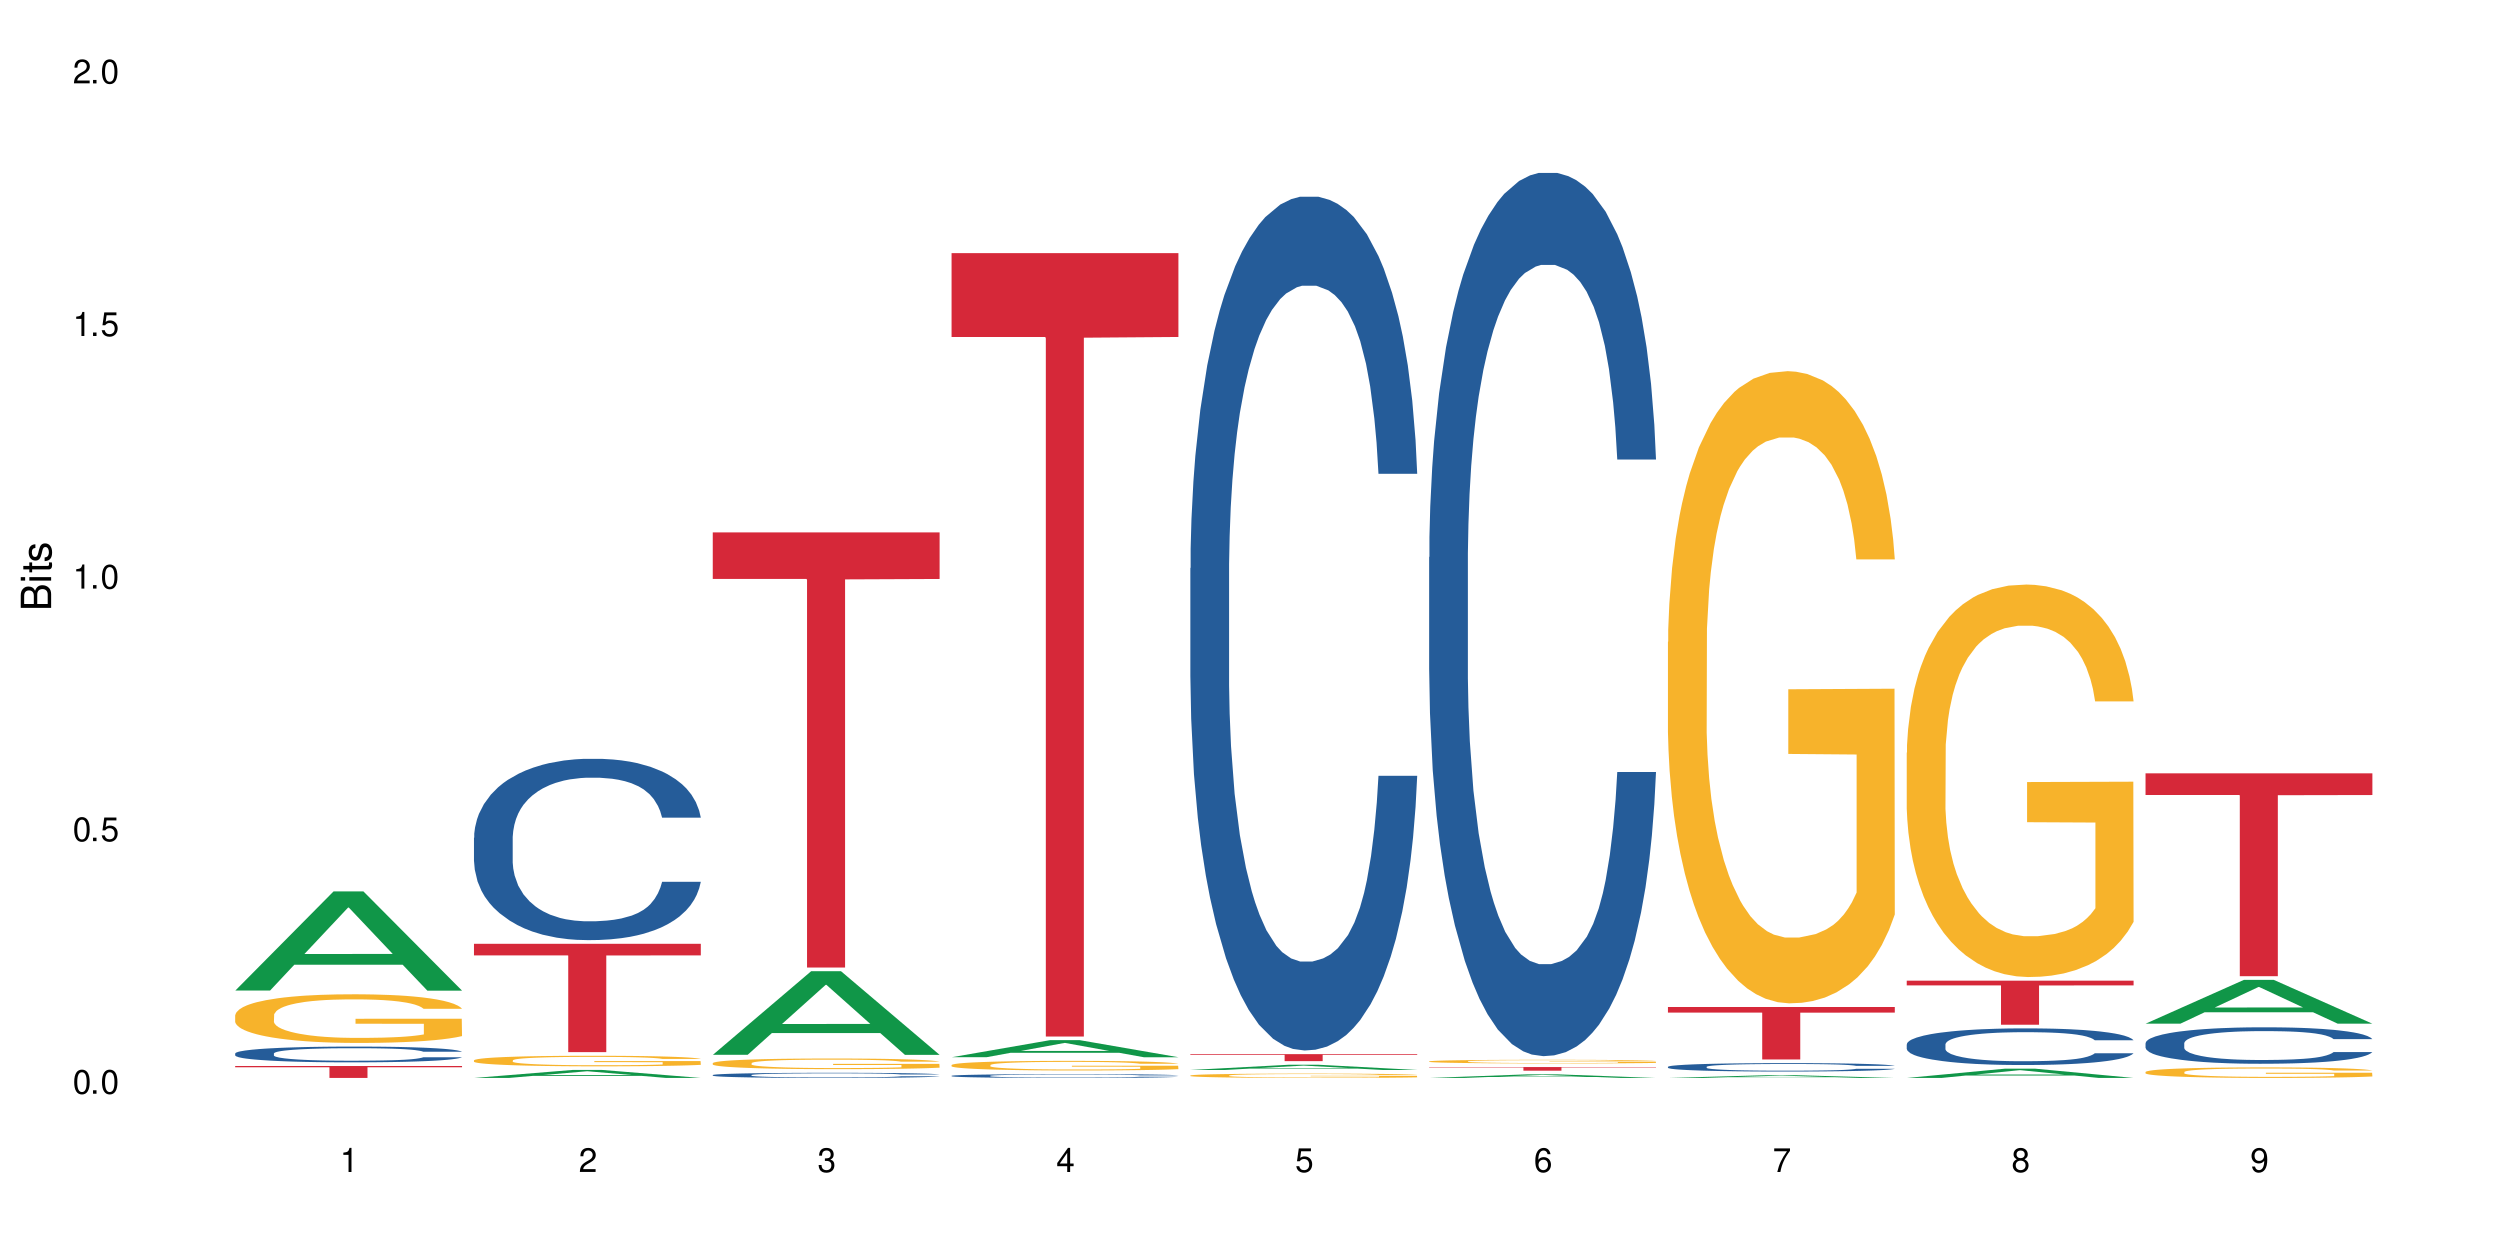 <?xml version="1.0" encoding="UTF-8"?>
<svg xmlns="http://www.w3.org/2000/svg" xmlns:xlink="http://www.w3.org/1999/xlink" width="720" height="360" viewBox="0 0 720 360">
<defs>
<g>
<g id="glyph-0-0">
</g>
<g id="glyph-0-1">
<path d="M 2.641 -6.938 C 2 -6.938 1.422 -6.656 1.078 -6.172 C 0.641 -5.562 0.406 -4.641 0.406 -3.359 C 0.406 -1.016 1.188 0.219 2.641 0.219 C 4.078 0.219 4.859 -1.016 4.859 -3.297 C 4.859 -4.641 4.656 -5.547 4.203 -6.172 C 3.844 -6.656 3.281 -6.938 2.641 -6.938 Z M 2.641 -6.188 C 3.547 -6.188 4 -5.25 4 -3.375 C 4 -1.406 3.562 -0.484 2.625 -0.484 C 1.734 -0.484 1.281 -1.438 1.281 -3.344 C 1.281 -5.25 1.734 -6.188 2.641 -6.188 Z M 2.641 -6.188 "/>
</g>
<g id="glyph-0-2">
<path d="M 1.828 -1 L 0.828 -1 L 0.828 0 L 1.828 0 Z M 1.828 -1 "/>
</g>
<g id="glyph-0-3">
<path d="M 4.562 -6.797 L 1.062 -6.797 L 0.547 -3.094 L 1.328 -3.094 C 1.719 -3.562 2.047 -3.734 2.578 -3.734 C 3.484 -3.734 4.062 -3.109 4.062 -2.094 C 4.062 -1.125 3.484 -0.531 2.578 -0.531 C 1.828 -0.531 1.375 -0.906 1.188 -1.672 L 0.328 -1.672 C 0.453 -1.109 0.547 -0.844 0.75 -0.594 C 1.125 -0.078 1.828 0.219 2.594 0.219 C 3.969 0.219 4.922 -0.781 4.922 -2.219 C 4.922 -3.562 4.031 -4.484 2.719 -4.484 C 2.25 -4.484 1.859 -4.359 1.469 -4.062 L 1.734 -5.969 L 4.562 -5.969 Z M 4.562 -6.797 "/>
</g>
<g id="glyph-0-4">
<path d="M 2.484 -4.938 L 2.484 0 L 3.328 0 L 3.328 -6.938 L 2.766 -6.938 C 2.469 -5.875 2.281 -5.734 0.984 -5.562 L 0.984 -4.938 Z M 2.484 -4.938 "/>
</g>
<g id="glyph-0-5">
<path d="M 4.859 -0.828 L 1.281 -0.828 C 1.359 -1.406 1.672 -1.781 2.5 -2.281 L 3.469 -2.828 C 4.406 -3.344 4.906 -4.062 4.906 -4.906 C 4.906 -5.484 4.672 -6.031 4.266 -6.406 C 3.859 -6.766 3.375 -6.938 2.719 -6.938 C 1.859 -6.938 1.219 -6.625 0.844 -6.031 C 0.609 -5.672 0.5 -5.234 0.484 -4.531 L 1.328 -4.531 C 1.359 -5.016 1.406 -5.281 1.531 -5.516 C 1.75 -5.938 2.188 -6.203 2.703 -6.203 C 3.469 -6.203 4.031 -5.641 4.031 -4.891 C 4.031 -4.344 3.719 -3.859 3.125 -3.516 L 2.234 -3 C 0.812 -2.172 0.406 -1.531 0.328 -0.016 L 4.859 -0.016 Z M 4.859 -0.828 "/>
</g>
<g id="glyph-0-6">
<path d="M 2.125 -3.188 L 2.578 -3.188 C 3.5 -3.188 3.984 -2.766 3.984 -1.922 C 3.984 -1.062 3.469 -0.531 2.594 -0.531 C 1.656 -0.531 1.203 -1 1.156 -2.016 L 0.312 -2.016 C 0.344 -1.453 0.438 -1.094 0.609 -0.781 C 0.953 -0.109 1.625 0.219 2.547 0.219 C 3.953 0.219 4.859 -0.625 4.859 -1.938 C 4.859 -2.828 4.516 -3.297 3.703 -3.594 C 4.344 -3.844 4.656 -4.328 4.656 -5.031 C 4.656 -6.219 3.875 -6.938 2.578 -6.938 C 1.203 -6.938 0.484 -6.172 0.453 -4.703 L 1.297 -4.703 C 1.312 -5.125 1.344 -5.359 1.453 -5.578 C 1.641 -5.969 2.062 -6.203 2.594 -6.203 C 3.344 -6.203 3.797 -5.75 3.797 -5 C 3.797 -4.516 3.609 -4.219 3.25 -4.047 C 3.016 -3.953 2.703 -3.922 2.125 -3.906 Z M 2.125 -3.188 "/>
</g>
<g id="glyph-0-7">
<path d="M 3.141 -1.672 L 3.141 0 L 3.984 0 L 3.984 -1.672 L 4.984 -1.672 L 4.984 -2.438 L 3.984 -2.438 L 3.984 -6.938 L 3.359 -6.938 L 0.266 -2.578 L 0.266 -1.672 Z M 3.141 -2.438 L 1 -2.438 L 3.141 -5.5 Z M 3.141 -2.438 "/>
</g>
<g id="glyph-0-8">
<path d="M 4.781 -5.125 C 4.609 -6.266 3.891 -6.938 2.844 -6.938 C 2.094 -6.938 1.422 -6.578 1.031 -5.953 C 0.594 -5.266 0.406 -4.422 0.406 -3.172 C 0.406 -2 0.578 -1.25 0.984 -0.641 C 1.359 -0.078 1.953 0.219 2.703 0.219 C 3.984 0.219 4.922 -0.75 4.922 -2.094 C 4.922 -3.375 4.062 -4.281 2.844 -4.281 C 2.172 -4.281 1.641 -4.031 1.281 -3.516 C 1.281 -5.234 1.828 -6.188 2.797 -6.188 C 3.391 -6.188 3.797 -5.797 3.938 -5.125 Z M 2.734 -3.531 C 3.547 -3.531 4.062 -2.953 4.062 -2.031 C 4.062 -1.156 3.484 -0.531 2.703 -0.531 C 1.922 -0.531 1.328 -1.188 1.328 -2.078 C 1.328 -2.938 1.906 -3.531 2.734 -3.531 Z M 2.734 -3.531 "/>
</g>
<g id="glyph-0-9">
<path d="M 4.984 -6.797 L 0.438 -6.797 L 0.438 -5.969 L 4.109 -5.969 C 2.5 -3.656 1.828 -2.234 1.328 0 L 2.219 0 C 2.594 -2.172 3.453 -4.047 4.984 -6.094 Z M 4.984 -6.797 "/>
</g>
<g id="glyph-0-10">
<path d="M 3.75 -3.656 C 4.469 -4.094 4.688 -4.438 4.688 -5.078 C 4.688 -6.172 3.844 -6.938 2.641 -6.938 C 1.438 -6.938 0.594 -6.172 0.594 -5.094 C 0.594 -4.438 0.812 -4.094 1.516 -3.656 C 0.734 -3.266 0.359 -2.703 0.359 -1.922 C 0.359 -0.656 1.281 0.219 2.641 0.219 C 3.984 0.219 4.922 -0.656 4.922 -1.922 C 4.922 -2.703 4.531 -3.266 3.75 -3.656 Z M 2.641 -6.188 C 3.359 -6.188 3.812 -5.75 3.812 -5.062 C 3.812 -4.406 3.344 -3.984 2.641 -3.984 C 1.922 -3.984 1.453 -4.406 1.453 -5.078 C 1.453 -5.75 1.922 -6.188 2.641 -6.188 Z M 2.641 -3.266 C 3.484 -3.266 4.062 -2.719 4.062 -1.906 C 4.062 -1.078 3.484 -0.531 2.625 -0.531 C 1.797 -0.531 1.219 -1.094 1.219 -1.906 C 1.219 -2.719 1.781 -3.266 2.641 -3.266 Z M 2.641 -3.266 "/>
</g>
<g id="glyph-0-11">
<path d="M 0.516 -1.578 C 0.672 -0.453 1.406 0.219 2.438 0.219 C 3.188 0.219 3.859 -0.141 4.266 -0.766 C 4.688 -1.453 4.891 -2.297 4.891 -3.547 C 4.891 -4.719 4.703 -5.453 4.312 -6.078 C 3.938 -6.641 3.344 -6.938 2.594 -6.938 C 1.297 -6.938 0.359 -5.969 0.359 -4.625 C 0.359 -3.344 1.234 -2.453 2.453 -2.453 C 3.094 -2.453 3.578 -2.672 4.016 -3.203 C 4 -1.484 3.469 -0.531 2.5 -0.531 C 1.906 -0.531 1.484 -0.906 1.359 -1.578 Z M 2.578 -6.203 C 3.375 -6.203 3.969 -5.531 3.969 -4.641 C 3.969 -3.797 3.391 -3.188 2.547 -3.188 C 1.734 -3.188 1.234 -3.766 1.234 -4.688 C 1.234 -5.562 1.797 -6.203 2.578 -6.203 Z M 2.578 -6.203 "/>
</g>
<g id="glyph-1-0">
</g>
<g id="glyph-1-1">
<path d="M 0 -0.953 L 0 -4.891 C 0 -5.719 -0.234 -6.344 -0.734 -6.797 C -1.188 -7.234 -1.812 -7.469 -2.5 -7.469 C -3.547 -7.469 -4.188 -7 -4.625 -5.875 C -4.984 -6.688 -5.625 -7.094 -6.531 -7.094 C -7.172 -7.094 -7.734 -6.859 -8.141 -6.391 C -8.562 -5.922 -8.75 -5.344 -8.75 -4.5 L -8.75 -0.953 Z M -4.984 -2.062 L -7.766 -2.062 L -7.766 -4.219 C -7.766 -4.844 -7.688 -5.203 -7.453 -5.5 C -7.219 -5.812 -6.859 -5.969 -6.375 -5.969 C -5.891 -5.969 -5.531 -5.812 -5.297 -5.5 C -5.062 -5.203 -4.984 -4.844 -4.984 -4.219 Z M -0.984 -2.062 L -4 -2.062 L -4 -4.781 C -4 -5.766 -3.438 -6.359 -2.484 -6.359 C -1.547 -6.359 -0.984 -5.766 -0.984 -4.781 Z M -0.984 -2.062 "/>
</g>
<g id="glyph-1-2">
<path d="M -6.281 -1.797 L -6.281 -0.797 L 0 -0.797 L 0 -1.797 Z M -8.75 -1.797 L -8.75 -0.797 L -7.484 -0.797 L -7.484 -1.797 Z M -8.75 -1.797 "/>
</g>
<g id="glyph-1-3">
<path d="M -6.281 -3.047 L -6.281 -2.016 L -8.016 -2.016 L -8.016 -1.016 L -6.281 -1.016 L -6.281 -0.172 L -5.469 -0.172 L -5.469 -1.016 L -0.719 -1.016 C -0.078 -1.016 0.281 -1.453 0.281 -2.234 C 0.281 -2.5 0.25 -2.719 0.188 -3.047 L -0.641 -3.047 C -0.609 -2.906 -0.594 -2.766 -0.594 -2.562 C -0.594 -2.141 -0.719 -2.016 -1.156 -2.016 L -5.469 -2.016 L -5.469 -3.047 Z M -6.281 -3.047 "/>
</g>
<g id="glyph-1-4">
<path d="M -4.531 -5.25 C -5.766 -5.25 -6.469 -4.422 -6.469 -2.969 C -6.469 -1.516 -5.719 -0.562 -4.547 -0.562 C -3.562 -0.562 -3.094 -1.062 -2.734 -2.562 L -2.516 -3.484 C -2.344 -4.188 -2.094 -4.469 -1.641 -4.469 C -1.047 -4.469 -0.641 -3.875 -0.641 -3 C -0.641 -2.453 -0.797 -2 -1.062 -1.75 C -1.25 -1.594 -1.422 -1.531 -1.875 -1.469 L -1.875 -0.406 C -0.422 -0.453 0.281 -1.266 0.281 -2.922 C 0.281 -4.5 -0.5 -5.516 -1.719 -5.516 C -2.656 -5.516 -3.172 -4.984 -3.469 -3.734 L -3.703 -2.766 C -3.891 -1.953 -4.156 -1.609 -4.594 -1.609 C -5.188 -1.609 -5.547 -2.125 -5.547 -2.938 C -5.547 -3.75 -5.203 -4.172 -4.531 -4.203 Z M -4.531 -5.25 "/>
</g>
</g>
</defs>
<rect x="-72" y="-36" width="864" height="432" fill="rgb(100%, 100%, 100%)" fill-opacity="1"/>
<path fill-rule="nonzero" fill="rgb(6.275%, 58.824%, 28.235%)" fill-opacity="1" d="M 67.73 285.277 L 67.801 285.254 L 96.07 256.719 L 104.656 256.719 L 133.066 285.305 L 123.082 285.305 L 115.965 277.844 L 84.762 277.844 L 77.781 285.277 L 67.73 285.277 L 87.766 274.758 L 113.102 274.73 L 100.469 261.387 L 100.328 261.359 L 100.188 261.441 L 87.695 274.73 L 87.766 274.758 Z M 67.73 285.277 "/>
<path fill-rule="nonzero" fill="rgb(14.51%, 36.078%, 60%)" fill-opacity="1" d="M 67.73 303.395 L 67.812 303.387 L 67.812 303.289 L 68.051 303.133 L 68.605 302.934 L 69.164 302.797 L 70.598 302.551 L 72.59 302.312 L 74.664 302.129 L 76.176 302.023 L 77.531 301.941 L 80.637 301.785 L 82.629 301.707 L 84.781 301.637 L 87.41 301.566 L 89.324 301.523 L 93.625 301.457 L 96.812 301.43 L 99.281 301.418 L 104.621 301.418 L 107.809 301.434 L 110.117 301.453 L 112.668 301.488 L 114.82 301.523 L 118.562 301.617 L 121.91 301.73 L 123.426 301.797 L 125.816 301.926 L 127.648 302.051 L 128.922 302.16 L 130.355 302.312 L 131.629 302.5 L 132.586 302.711 L 133.066 302.891 L 121.91 302.891 L 121.352 302.723 L 120.715 302.598 L 119.52 302.426 L 118.324 302.305 L 116.652 302.184 L 115.137 302.105 L 113.066 302.027 L 111.234 301.977 L 109.32 301.941 L 107.488 301.914 L 103.984 301.891 L 99.922 301.891 L 98.406 301.898 L 95.297 301.93 L 93.625 301.961 L 91.234 302.02 L 89.562 302.074 L 87.57 302.156 L 86.215 302.227 L 84.543 302.336 L 83.348 302.43 L 81.992 302.566 L 81.195 302.672 L 80.48 302.785 L 79.84 302.922 L 79.363 303.07 L 79.043 303.223 L 78.887 303.371 L 78.887 304.016 L 79.043 304.164 L 79.441 304.34 L 80.48 304.594 L 81.992 304.812 L 83.746 304.988 L 85.418 305.109 L 86.375 305.168 L 87.648 305.234 L 89.641 305.32 L 92.512 305.402 L 94.184 305.434 L 96.734 305.469 L 99.363 305.484 L 102.867 305.484 L 105.977 305.469 L 108.047 305.445 L 110.199 305.414 L 113.145 305.344 L 114.98 305.277 L 116.57 305.199 L 117.766 305.121 L 118.562 305.055 L 119.758 304.926 L 120.715 304.781 L 121.434 304.637 L 121.91 304.496 L 133.066 304.496 L 132.586 304.664 L 131.871 304.824 L 131.152 304.945 L 130.039 305.09 L 128.762 305.219 L 126.93 305.363 L 125.418 305.461 L 123.426 305.562 L 121.59 305.641 L 119.602 305.711 L 116.652 305.797 L 114.738 305.836 L 112.668 305.875 L 110.199 305.906 L 107.09 305.938 L 103.746 305.953 L 100.637 305.957 L 97.289 305.949 L 94.82 305.934 L 91.555 305.895 L 87.492 305.82 L 84.543 305.742 L 82.23 305.664 L 80.238 305.578 L 78.008 305.469 L 75.141 305.285 L 73.387 305.145 L 72.191 305.027 L 70.84 304.867 L 69.883 304.723 L 68.766 304.488 L 67.969 304.195 L 67.73 303.965 Z M 67.73 303.395 "/>
<path fill-rule="nonzero" fill="rgb(96.863%, 70.196%, 16.863%)" fill-opacity="1" d="M 67.73 292.355 L 67.812 292.344 L 67.812 292.086 L 68.129 291.512 L 68.926 290.719 L 69.961 290.066 L 71.078 289.555 L 71.793 289.285 L 72.988 288.898 L 74.023 288.617 L 76.656 288.043 L 80 287.504 L 81.832 287.273 L 83.906 287.059 L 86.852 286.812 L 88.207 286.723 L 92.352 286.52 L 97.051 286.391 L 102.23 286.352 L 104.621 286.367 L 107.887 286.418 L 112.348 286.559 L 114.898 286.684 L 116.891 286.812 L 118.961 286.98 L 121.512 287.234 L 123.902 287.543 L 125.816 287.852 L 127.727 288.234 L 129.32 288.645 L 130.676 289.094 L 131.871 289.629 L 132.586 290.078 L 133.066 290.527 L 121.988 290.527 L 121.352 290.078 L 120.637 289.73 L 119.441 289.309 L 118.246 289.004 L 117.051 288.758 L 114.82 288.426 L 112.906 288.223 L 110.516 288.043 L 108.207 287.926 L 105.578 287.852 L 103.984 287.824 L 99.762 287.824 L 95.938 287.914 L 93.707 288.016 L 92.113 288.121 L 89.879 288.312 L 88.527 288.465 L 87.73 288.566 L 85.34 288.965 L 83.746 289.324 L 82.871 289.566 L 81.754 289.949 L 80.957 290.297 L 80.082 290.809 L 79.602 291.191 L 78.965 292.062 L 78.887 294.367 L 79.125 294.852 L 79.602 295.379 L 80.238 295.84 L 81.195 296.324 L 82.152 296.695 L 83.824 297.195 L 85.258 297.527 L 86.375 297.746 L 88.527 298.09 L 89.402 298.207 L 91.473 298.438 L 93.625 298.617 L 96.254 298.77 L 98.246 298.848 L 101.434 298.91 L 105.496 298.91 L 110.277 298.836 L 113.305 298.73 L 115.379 298.629 L 116.73 298.539 L 118.406 298.398 L 119.602 298.27 L 120.715 298.129 L 122.07 297.914 L 122.07 294.852 L 102.391 294.84 L 102.391 293.406 L 132.984 293.395 L 133.066 298.398 L 131.391 298.746 L 129.32 299.078 L 127.328 299.332 L 125.258 299.551 L 122.309 299.793 L 119.918 299.949 L 116.254 300.125 L 112.906 300.242 L 109.402 300.32 L 106.293 300.355 L 102.629 300.371 L 99.363 300.344 L 95.855 300.27 L 93.066 300.164 L 90.52 300.039 L 87.969 299.871 L 84.781 299.602 L 82.711 299.383 L 80.559 299.117 L 78.406 298.797 L 76.496 298.449 L 75.219 298.18 L 73.945 297.875 L 72.59 297.488 L 71.316 297.055 L 70.359 296.656 L 69.484 296.211 L 68.848 295.789 L 68.211 295.211 L 67.891 294.75 L 67.73 294.355 Z M 67.73 292.355 "/>
<path fill-rule="nonzero" fill="rgb(83.922%, 15.686%, 22.353%)" fill-opacity="1" d="M 67.73 307.004 L 133.066 307.004 L 133.066 307.375 L 105.836 307.375 L 105.836 310.449 L 94.879 310.449 L 94.879 307.379 L 94.723 307.375 L 67.73 307.375 Z M 67.73 307.004 "/>
<path fill-rule="nonzero" fill="rgb(6.275%, 58.824%, 28.235%)" fill-opacity="1" d="M 136.504 310.449 L 136.574 310.445 L 164.844 308.148 L 173.43 308.148 L 201.836 310.449 L 191.855 310.449 L 184.738 309.848 L 153.535 309.848 L 146.555 310.449 L 136.504 310.449 L 156.535 309.602 L 181.875 309.598 L 169.242 308.527 L 169.102 308.523 L 168.961 308.531 L 156.469 309.598 L 156.535 309.602 Z M 136.504 310.449 "/>
<path fill-rule="nonzero" fill="rgb(14.51%, 36.078%, 60%)" fill-opacity="1" d="M 136.504 241.27 L 136.582 241.223 L 136.582 240.074 L 136.824 238.262 L 137.379 235.973 L 137.938 234.395 L 139.371 231.582 L 141.363 228.859 L 143.434 226.762 L 144.949 225.52 L 146.305 224.566 L 149.41 222.801 L 151.402 221.891 L 153.555 221.082 L 156.184 220.27 L 158.098 219.793 L 162.398 219.027 L 165.586 218.695 L 168.055 218.551 L 173.395 218.551 L 176.582 218.742 L 178.891 218.98 L 181.441 219.363 L 183.594 219.793 L 187.336 220.844 L 190.684 222.18 L 192.195 222.941 L 194.586 224.422 L 196.418 225.855 L 197.695 227.094 L 199.129 228.859 L 200.402 231.008 L 201.359 233.441 L 201.836 235.492 L 190.684 235.492 L 190.125 233.586 L 189.488 232.105 L 188.293 230.148 L 187.098 228.766 L 185.426 227.379 L 183.91 226.473 L 181.84 225.566 L 180.008 224.996 L 178.094 224.566 L 176.262 224.277 L 172.758 223.992 L 168.691 223.992 L 167.18 224.086 L 164.07 224.469 L 162.398 224.805 L 160.008 225.473 L 158.336 226.094 L 156.344 227.047 L 154.988 227.859 L 153.316 229.098 L 152.121 230.195 L 150.766 231.77 L 149.969 232.965 L 149.25 234.301 L 148.613 235.875 L 148.137 237.547 L 147.816 239.312 L 147.66 241.031 L 147.66 248.426 L 147.816 250.145 L 148.215 252.148 L 149.25 255.062 L 150.766 257.59 L 152.52 259.594 L 154.191 261.027 L 155.148 261.695 L 156.422 262.457 L 158.414 263.414 L 161.281 264.367 L 162.957 264.75 L 165.504 265.129 L 168.137 265.32 L 171.641 265.32 L 174.746 265.129 L 176.82 264.891 L 178.973 264.512 L 181.918 263.699 L 183.75 262.934 L 185.344 262.027 L 186.539 261.121 L 187.336 260.359 L 188.531 258.879 L 189.488 257.258 L 190.203 255.586 L 190.684 253.965 L 201.836 253.965 L 201.359 255.871 L 200.645 257.734 L 199.926 259.117 L 198.809 260.789 L 197.535 262.266 L 195.703 263.938 L 194.188 265.035 L 192.195 266.227 L 190.363 267.137 L 188.371 267.945 L 185.426 268.902 L 183.512 269.379 L 181.441 269.809 L 178.973 270.191 L 175.863 270.523 L 172.516 270.715 L 169.41 270.762 L 166.062 270.668 L 163.594 270.477 L 160.328 270.047 L 156.262 269.188 L 153.316 268.281 L 151.004 267.375 L 149.012 266.418 L 146.781 265.129 L 143.914 263.031 L 142.16 261.41 L 140.965 260.07 L 139.609 258.211 L 138.656 256.539 L 137.539 253.867 L 136.742 250.48 L 136.504 247.855 Z M 136.504 241.27 "/>
<path fill-rule="nonzero" fill="rgb(96.863%, 70.196%, 16.863%)" fill-opacity="1" d="M 136.504 305.363 L 136.582 305.359 L 136.582 305.305 L 136.902 305.18 L 137.699 305.008 L 138.734 304.867 L 139.852 304.754 L 140.566 304.695 L 141.762 304.613 L 142.797 304.551 L 145.426 304.426 L 148.773 304.312 L 150.605 304.262 L 152.68 304.215 L 155.625 304.16 L 156.98 304.141 L 161.125 304.098 L 165.824 304.07 L 171.004 304.062 L 173.395 304.062 L 176.66 304.074 L 181.121 304.105 L 183.672 304.133 L 185.664 304.16 L 187.734 304.195 L 190.285 304.254 L 192.676 304.32 L 194.586 304.387 L 196.5 304.469 L 198.094 304.559 L 199.449 304.656 L 200.645 304.773 L 201.359 304.871 L 201.836 304.965 L 190.762 304.965 L 190.125 304.871 L 189.41 304.793 L 188.215 304.703 L 187.02 304.637 L 185.824 304.582 L 183.594 304.512 L 181.68 304.465 L 179.289 304.426 L 176.98 304.402 L 174.348 304.387 L 172.758 304.379 L 168.535 304.379 L 164.707 304.398 L 162.477 304.422 L 160.883 304.445 L 158.652 304.484 L 157.301 304.52 L 156.504 304.543 L 154.113 304.629 L 152.52 304.707 L 151.641 304.758 L 150.527 304.84 L 149.73 304.918 L 148.852 305.027 L 148.375 305.109 L 147.738 305.301 L 147.66 305.801 L 147.898 305.906 L 148.375 306.02 L 149.012 306.121 L 149.969 306.227 L 150.926 306.305 L 152.598 306.414 L 154.031 306.488 L 155.148 306.535 L 157.301 306.609 L 158.176 306.633 L 160.246 306.684 L 162.398 306.723 L 165.027 306.758 L 167.02 306.773 L 170.207 306.785 L 174.27 306.785 L 179.051 306.77 L 182.078 306.746 L 184.148 306.727 L 185.504 306.707 L 187.176 306.676 L 188.371 306.648 L 189.488 306.617 L 190.844 306.57 L 190.844 305.906 L 171.164 305.902 L 171.164 305.594 L 201.758 305.59 L 201.836 306.676 L 200.164 306.75 L 198.094 306.824 L 196.102 306.879 L 194.031 306.926 L 191.082 306.977 L 188.691 307.012 L 185.027 307.051 L 181.68 307.074 L 178.176 307.094 L 175.066 307.102 L 171.402 307.105 L 168.137 307.098 L 164.629 307.082 L 161.84 307.059 L 159.289 307.031 L 156.742 306.996 L 153.555 306.938 L 151.484 306.891 L 149.332 306.832 L 147.18 306.762 L 145.27 306.688 L 143.992 306.629 L 142.719 306.562 L 141.363 306.477 L 140.09 306.383 L 139.133 306.297 L 138.258 306.199 L 137.617 306.109 L 136.98 305.984 L 136.664 305.883 L 136.504 305.797 Z M 136.504 305.363 "/>
<path fill-rule="nonzero" fill="rgb(83.922%, 15.686%, 22.353%)" fill-opacity="1" d="M 136.504 271.809 L 201.836 271.809 L 201.836 275.148 L 174.609 275.18 L 174.609 303.016 L 163.652 303.016 L 163.652 275.207 L 163.496 275.148 L 136.504 275.148 Z M 136.504 271.809 "/>
<path fill-rule="nonzero" fill="rgb(6.275%, 58.824%, 28.235%)" fill-opacity="1" d="M 205.277 303.785 L 205.348 303.762 L 233.617 279.703 L 242.203 279.703 L 270.609 303.805 L 260.629 303.805 L 253.508 297.516 L 222.309 297.516 L 215.328 303.785 L 205.277 303.785 L 225.309 294.914 L 250.648 294.891 L 238.012 283.641 L 237.875 283.621 L 237.734 283.688 L 225.238 294.891 L 225.309 294.914 Z M 205.277 303.785 "/>
<path fill-rule="nonzero" fill="rgb(14.51%, 36.078%, 60%)" fill-opacity="1" d="M 205.277 309.609 L 205.355 309.609 L 205.355 309.578 L 205.594 309.527 L 206.152 309.461 L 206.711 309.414 L 208.145 309.336 L 210.137 309.258 L 212.207 309.199 L 213.723 309.164 L 215.078 309.137 L 218.184 309.086 L 220.176 309.062 L 222.328 309.039 L 224.957 309.016 L 226.867 309 L 231.172 308.98 L 234.359 308.969 L 236.828 308.965 L 242.168 308.965 L 245.352 308.973 L 247.664 308.977 L 250.215 308.988 L 252.363 309 L 256.109 309.031 L 259.457 309.07 L 260.969 309.09 L 263.359 309.133 L 265.191 309.172 L 266.469 309.207 L 267.902 309.258 L 269.176 309.32 L 270.133 309.391 L 270.609 309.445 L 259.457 309.445 L 258.898 309.395 L 258.262 309.352 L 257.066 309.297 L 255.871 309.258 L 254.195 309.215 L 252.684 309.191 L 250.613 309.164 L 248.777 309.148 L 246.867 309.137 L 245.035 309.129 L 241.527 309.121 L 235.953 309.121 L 232.844 309.133 L 231.172 309.145 L 228.781 309.164 L 227.109 309.18 L 225.117 309.207 L 223.762 309.23 L 222.09 309.266 L 220.895 309.297 L 219.539 309.34 L 218.742 309.375 L 218.023 309.414 L 217.387 309.457 L 216.91 309.504 L 216.59 309.555 L 216.43 309.605 L 216.43 309.816 L 216.59 309.863 L 216.988 309.922 L 218.023 310.004 L 219.539 310.074 L 221.293 310.133 L 222.965 310.172 L 223.922 310.191 L 225.195 310.215 L 227.188 310.242 L 230.055 310.27 L 231.73 310.277 L 234.277 310.289 L 236.906 310.293 L 240.414 310.293 L 243.52 310.289 L 245.594 310.281 L 247.742 310.273 L 250.691 310.25 L 252.523 310.227 L 254.117 310.203 L 255.312 310.176 L 256.109 310.152 L 257.305 310.113 L 258.262 310.066 L 258.977 310.02 L 259.457 309.973 L 270.609 309.973 L 270.133 310.027 L 269.414 310.078 L 268.699 310.117 L 267.582 310.168 L 266.309 310.207 L 264.477 310.254 L 262.961 310.285 L 260.969 310.32 L 259.137 310.348 L 257.145 310.371 L 254.195 310.398 L 252.285 310.41 L 250.215 310.422 L 247.742 310.434 L 244.637 310.441 L 241.289 310.449 L 238.184 310.449 L 234.836 310.445 L 232.367 310.441 L 229.098 310.43 L 225.035 310.406 L 222.09 310.379 L 219.777 310.352 L 217.785 310.324 L 215.555 310.289 L 212.688 310.23 L 210.934 310.184 L 209.738 310.145 L 208.383 310.094 L 207.426 310.047 L 206.312 309.969 L 205.516 309.875 L 205.277 309.797 Z M 205.277 309.609 "/>
<path fill-rule="nonzero" fill="rgb(96.863%, 70.196%, 16.863%)" fill-opacity="1" d="M 205.277 306.168 L 205.355 306.164 L 205.355 306.109 L 205.676 305.98 L 206.473 305.809 L 207.508 305.664 L 208.621 305.555 L 209.34 305.496 L 210.535 305.41 L 211.57 305.348 L 214.199 305.223 L 217.547 305.105 L 219.379 305.055 L 221.449 305.008 L 224.398 304.953 L 225.754 304.934 L 229.895 304.891 L 234.598 304.863 L 239.777 304.852 L 242.168 304.855 L 245.434 304.867 L 249.895 304.898 L 252.445 304.926 L 254.438 304.953 L 256.508 304.992 L 259.059 305.047 L 261.449 305.113 L 263.359 305.18 L 265.273 305.266 L 266.867 305.355 L 268.219 305.453 L 269.414 305.57 L 270.133 305.668 L 270.609 305.766 L 259.535 305.766 L 258.898 305.668 L 258.18 305.594 L 256.984 305.5 L 255.789 305.434 L 254.594 305.379 L 252.363 305.309 L 250.453 305.262 L 248.062 305.223 L 245.75 305.199 L 243.121 305.18 L 241.527 305.176 L 237.305 305.176 L 233.48 305.195 L 231.25 305.219 L 229.656 305.238 L 227.426 305.281 L 226.07 305.316 L 225.273 305.336 L 222.883 305.426 L 221.293 305.504 L 220.414 305.555 L 219.301 305.641 L 218.504 305.715 L 217.625 305.828 L 217.148 305.91 L 216.512 306.102 L 216.43 306.605 L 216.672 306.711 L 217.148 306.828 L 217.785 306.93 L 218.742 307.035 L 219.699 307.117 L 221.371 307.223 L 222.805 307.297 L 223.922 307.344 L 226.07 307.422 L 226.949 307.445 L 229.02 307.496 L 231.172 307.535 L 233.801 307.57 L 235.793 307.586 L 238.98 307.602 L 243.043 307.602 L 247.824 307.582 L 250.852 307.559 L 252.922 307.539 L 254.277 307.52 L 255.949 307.488 L 257.145 307.461 L 258.262 307.43 L 259.613 307.383 L 259.613 306.711 L 239.934 306.711 L 239.934 306.395 L 270.531 306.395 L 270.609 307.488 L 268.938 307.562 L 266.867 307.637 L 264.875 307.691 L 262.801 307.738 L 259.855 307.793 L 257.465 307.828 L 253.801 307.867 L 250.453 307.891 L 246.945 307.906 L 243.84 307.918 L 240.176 307.918 L 236.906 307.914 L 233.402 307.895 L 230.613 307.875 L 228.062 307.848 L 225.516 307.809 L 222.328 307.75 L 220.254 307.703 L 218.105 307.645 L 215.953 307.574 L 214.039 307.5 L 212.766 307.441 L 211.492 307.371 L 210.137 307.289 L 208.863 307.195 L 207.906 307.105 L 207.027 307.008 L 206.391 306.918 L 205.754 306.789 L 205.438 306.691 L 205.277 306.602 Z M 205.277 306.168 "/>
<path fill-rule="nonzero" fill="rgb(83.922%, 15.686%, 22.353%)" fill-opacity="1" d="M 205.277 153.328 L 270.609 153.328 L 270.609 166.742 L 243.383 166.863 L 243.383 278.656 L 232.426 278.656 L 232.426 166.98 L 232.266 166.742 L 205.277 166.742 Z M 205.277 153.328 "/>
<path fill-rule="nonzero" fill="rgb(6.275%, 58.824%, 28.235%)" fill-opacity="1" d="M 274.051 304.48 L 274.117 304.477 L 302.387 299.566 L 310.973 299.566 L 339.383 304.484 L 329.402 304.484 L 322.281 303.199 L 291.082 303.199 L 284.102 304.48 L 274.051 304.48 L 294.082 302.668 L 319.422 302.664 L 306.785 300.371 L 306.645 300.363 L 306.508 300.379 L 294.012 302.664 L 294.082 302.668 Z M 274.051 304.48 "/>
<path fill-rule="nonzero" fill="rgb(14.51%, 36.078%, 60%)" fill-opacity="1" d="M 274.051 309.828 L 274.129 309.828 L 274.129 309.801 L 274.367 309.766 L 274.926 309.715 L 275.484 309.684 L 276.918 309.625 L 278.91 309.566 L 280.98 309.523 L 282.496 309.496 L 283.848 309.477 L 286.957 309.438 L 288.949 309.418 L 291.102 309.402 L 293.73 309.387 L 295.641 309.375 L 299.945 309.359 L 303.129 309.352 L 305.602 309.348 L 310.938 309.348 L 314.125 309.352 L 316.438 309.359 L 318.984 309.367 L 321.137 309.375 L 324.883 309.398 L 328.23 309.426 L 329.742 309.441 L 332.133 309.473 L 333.965 309.504 L 335.238 309.527 L 336.676 309.566 L 337.949 309.613 L 338.906 309.664 L 339.383 309.707 L 328.23 309.707 L 327.672 309.664 L 327.035 309.633 L 325.84 309.594 L 324.645 309.562 L 322.969 309.535 L 321.457 309.516 L 319.383 309.496 L 317.551 309.484 L 315.641 309.477 L 313.809 309.469 L 310.301 309.465 L 304.723 309.465 L 301.617 309.473 L 299.945 309.48 L 297.555 309.496 L 295.879 309.508 L 293.887 309.527 L 292.535 309.547 L 290.859 309.57 L 289.664 309.594 L 288.312 309.629 L 287.516 309.652 L 286.797 309.68 L 286.16 309.715 L 285.684 309.75 L 285.363 309.785 L 285.203 309.824 L 285.203 309.98 L 285.363 310.016 L 285.762 310.059 L 286.797 310.117 L 288.312 310.172 L 290.062 310.215 L 291.738 310.246 L 292.691 310.258 L 293.969 310.273 L 295.961 310.293 L 298.828 310.316 L 300.5 310.324 L 303.051 310.332 L 305.68 310.336 L 309.188 310.336 L 312.293 310.332 L 314.363 310.324 L 316.516 310.316 L 319.465 310.301 L 321.297 310.285 L 322.891 310.266 L 324.086 310.246 L 324.883 310.23 L 326.078 310.199 L 327.035 310.164 L 327.75 310.129 L 328.23 310.094 L 339.383 310.094 L 338.906 310.137 L 338.188 310.176 L 337.473 310.203 L 336.355 310.238 L 335.082 310.27 L 333.25 310.305 L 331.734 310.328 L 329.742 310.355 L 327.91 310.375 L 325.918 310.391 L 322.969 310.41 L 321.059 310.422 L 318.984 310.43 L 316.516 310.438 L 313.41 310.445 L 310.062 310.449 L 303.609 310.449 L 301.141 310.445 L 297.871 310.434 L 293.809 310.418 L 290.859 310.398 L 288.551 310.379 L 286.559 310.359 L 284.328 310.332 L 281.457 310.285 L 279.707 310.254 L 278.512 310.223 L 277.156 310.184 L 276.199 310.148 L 275.086 310.094 L 274.289 310.023 L 274.051 309.965 Z M 274.051 309.828 "/>
<path fill-rule="nonzero" fill="rgb(96.863%, 70.196%, 16.863%)" fill-opacity="1" d="M 274.051 306.719 L 274.129 306.715 L 274.129 306.664 L 274.449 306.551 L 275.246 306.395 L 276.281 306.266 L 277.395 306.164 L 278.113 306.109 L 279.309 306.035 L 280.344 305.98 L 282.973 305.867 L 286.32 305.758 L 288.152 305.715 L 290.223 305.672 L 293.172 305.621 L 294.527 305.605 L 298.668 305.562 L 303.371 305.539 L 308.547 305.531 L 310.938 305.535 L 314.207 305.543 L 318.668 305.57 L 321.219 305.598 L 323.207 305.621 L 325.281 305.656 L 327.832 305.707 L 330.219 305.766 L 332.133 305.828 L 334.043 305.902 L 335.637 305.984 L 336.992 306.074 L 338.188 306.18 L 338.906 306.27 L 339.383 306.355 L 328.309 306.355 L 327.672 306.27 L 326.953 306.199 L 325.758 306.117 L 324.562 306.055 L 323.367 306.008 L 321.137 305.941 L 319.227 305.902 L 316.836 305.867 L 314.523 305.844 L 311.895 305.828 L 310.301 305.824 L 306.078 305.824 L 302.254 305.84 L 300.023 305.859 L 298.43 305.879 L 296.199 305.918 L 294.844 305.949 L 294.047 305.969 L 291.656 306.047 L 290.062 306.117 L 289.188 306.168 L 288.07 306.242 L 287.273 306.312 L 286.398 306.41 L 285.922 306.488 L 285.285 306.66 L 285.203 307.117 L 285.441 307.211 L 285.922 307.316 L 286.559 307.406 L 287.516 307.504 L 288.469 307.574 L 290.145 307.676 L 291.578 307.742 L 292.691 307.785 L 294.844 307.852 L 295.723 307.875 L 297.793 307.922 L 299.945 307.957 L 302.574 307.984 L 304.566 308 L 307.75 308.012 L 311.816 308.012 L 316.598 308 L 319.625 307.977 L 321.695 307.957 L 323.051 307.941 L 324.723 307.914 L 325.918 307.887 L 327.035 307.859 L 328.387 307.816 L 328.387 307.211 L 308.707 307.207 L 308.707 306.926 L 339.305 306.922 L 339.383 307.914 L 337.711 307.98 L 335.637 308.047 L 333.645 308.098 L 331.574 308.141 L 328.625 308.188 L 326.238 308.219 L 322.57 308.254 L 319.227 308.277 L 315.719 308.293 L 312.613 308.301 L 308.945 308.301 L 305.68 308.297 L 302.176 308.281 L 299.387 308.262 L 296.836 308.238 L 294.285 308.203 L 291.102 308.148 L 289.027 308.105 L 286.875 308.055 L 284.727 307.992 L 282.812 307.922 L 281.539 307.871 L 280.266 307.809 L 278.91 307.734 L 277.633 307.648 L 276.68 307.566 L 275.801 307.48 L 275.164 307.395 L 274.527 307.281 L 274.207 307.191 L 274.051 307.113 Z M 274.051 306.719 "/>
<path fill-rule="nonzero" fill="rgb(83.922%, 15.686%, 22.353%)" fill-opacity="1" d="M 274.051 72.895 L 339.383 72.895 L 339.383 97.047 L 312.152 97.258 L 312.152 298.52 L 301.199 298.52 L 301.199 97.469 L 301.039 97.047 L 274.051 97.047 Z M 274.051 72.895 "/>
<path fill-rule="nonzero" fill="rgb(6.275%, 58.824%, 28.235%)" fill-opacity="1" d="M 342.82 308.152 L 342.891 308.152 L 371.16 306.648 L 379.746 306.648 L 408.156 308.152 L 398.176 308.152 L 391.055 307.762 L 359.852 307.762 L 352.875 308.152 L 342.82 308.152 L 362.855 307.598 L 388.191 307.598 L 375.559 306.895 L 375.418 306.895 L 375.281 306.898 L 362.785 307.598 L 362.855 307.598 Z M 342.82 308.152 "/>
<path fill-rule="nonzero" fill="rgb(14.51%, 36.078%, 60%)" fill-opacity="1" d="M 342.82 163.645 L 342.902 163.422 L 342.902 158.027 L 343.141 149.488 L 343.699 138.699 L 344.258 131.281 L 345.691 118.02 L 347.684 105.211 L 349.754 95.32 L 351.266 89.477 L 352.621 84.984 L 355.73 76.668 L 357.723 72.398 L 359.871 68.574 L 362.5 64.754 L 364.414 62.508 L 368.715 58.91 L 371.902 57.34 L 374.375 56.664 L 379.711 56.664 L 382.898 57.562 L 385.211 58.688 L 387.758 60.484 L 389.91 62.508 L 393.656 67.453 L 397 73.746 L 398.516 77.34 L 400.906 84.309 L 402.738 91.051 L 404.012 96.895 L 405.445 105.211 L 406.723 115.324 L 407.68 126.785 L 408.156 136.449 L 397 136.449 L 396.445 127.461 L 395.805 120.492 L 394.609 111.277 L 393.414 104.762 L 391.742 98.242 L 390.23 93.973 L 388.156 89.703 L 386.324 87.004 L 384.414 84.984 L 382.578 83.633 L 379.074 82.285 L 375.012 82.285 L 373.496 82.734 L 370.391 84.535 L 368.715 86.105 L 366.324 89.254 L 364.652 92.176 L 362.66 96.668 L 361.305 100.492 L 359.633 106.336 L 358.438 111.504 L 357.082 118.922 L 356.285 124.539 L 355.57 130.832 L 354.934 138.25 L 354.453 146.113 L 354.137 154.43 L 353.977 162.523 L 353.977 197.359 L 354.137 205.449 L 354.535 214.891 L 355.57 228.598 L 357.082 240.512 L 358.836 249.949 L 360.508 256.691 L 361.465 259.84 L 362.742 263.434 L 364.734 267.93 L 367.602 272.426 L 369.273 274.223 L 371.824 276.02 L 374.453 276.922 L 377.957 276.922 L 381.066 276.02 L 383.137 274.898 L 385.289 273.098 L 388.238 269.277 L 390.07 265.684 L 391.664 261.414 L 392.859 257.141 L 393.656 253.547 L 394.852 246.578 L 395.805 238.938 L 396.523 231.07 L 397 223.43 L 408.156 223.43 L 407.68 232.418 L 406.961 241.184 L 406.242 247.703 L 405.129 255.57 L 403.852 262.535 L 402.02 270.402 L 400.508 275.57 L 398.516 281.191 L 396.684 285.461 L 394.691 289.281 L 391.742 293.777 L 389.832 296.023 L 387.758 298.047 L 385.289 299.844 L 382.18 301.418 L 378.836 302.316 L 375.727 302.543 L 372.383 302.094 L 369.91 301.191 L 366.645 299.172 L 362.582 295.125 L 359.633 290.855 L 357.324 286.586 L 355.332 282.09 L 353.102 276.02 L 350.23 266.133 L 348.48 258.492 L 347.285 252.199 L 345.93 243.434 L 344.973 235.566 L 343.859 222.98 L 343.062 207.023 L 342.82 194.66 Z M 342.82 163.645 "/>
<path fill-rule="nonzero" fill="rgb(96.863%, 70.196%, 16.863%)" fill-opacity="1" d="M 342.82 309.734 L 342.902 309.734 L 342.902 309.711 L 343.219 309.66 L 344.016 309.59 L 345.051 309.531 L 346.168 309.484 L 346.887 309.461 L 348.082 309.426 L 349.117 309.402 L 351.746 309.352 L 355.094 309.305 L 356.926 309.281 L 358.996 309.262 L 361.945 309.242 L 363.297 309.234 L 367.441 309.215 L 372.141 309.203 L 377.32 309.199 L 379.711 309.203 L 382.977 309.207 L 387.441 309.219 L 389.988 309.23 L 391.98 309.242 L 394.055 309.258 L 396.602 309.277 L 398.992 309.305 L 400.906 309.336 L 402.816 309.367 L 404.41 309.406 L 405.766 309.445 L 406.961 309.492 L 407.68 309.531 L 408.156 309.574 L 397.082 309.574 L 396.445 309.531 L 395.727 309.5 L 394.531 309.465 L 393.336 309.438 L 392.141 309.414 L 389.91 309.387 L 387.996 309.367 L 385.609 309.352 L 383.297 309.34 L 380.668 309.336 L 379.074 309.332 L 374.852 309.332 L 371.027 309.34 L 368.797 309.348 L 367.203 309.359 L 364.973 309.375 L 363.617 309.391 L 362.82 309.398 L 360.43 309.434 L 358.836 309.465 L 357.961 309.488 L 356.844 309.52 L 356.047 309.551 L 355.172 309.598 L 354.695 309.633 L 354.055 309.711 L 353.977 309.914 L 354.215 309.957 L 354.695 310.004 L 355.332 310.047 L 356.285 310.09 L 357.242 310.121 L 358.918 310.168 L 360.352 310.195 L 361.465 310.215 L 363.617 310.246 L 364.492 310.258 L 366.566 310.277 L 368.715 310.293 L 371.344 310.309 L 373.336 310.312 L 376.523 310.32 L 380.59 310.32 L 385.367 310.312 L 388.395 310.305 L 390.469 310.293 L 391.824 310.285 L 393.496 310.273 L 394.691 310.262 L 395.805 310.25 L 397.16 310.23 L 397.16 309.957 L 377.48 309.957 L 377.48 309.828 L 408.074 309.828 L 408.156 310.273 L 406.484 310.305 L 404.41 310.336 L 402.418 310.355 L 400.348 310.375 L 397.398 310.398 L 395.008 310.41 L 391.344 310.43 L 387.996 310.438 L 384.492 310.445 L 381.387 310.449 L 377.719 310.449 L 374.453 310.445 L 370.949 310.441 L 368.16 310.43 L 363.059 310.406 L 359.871 310.383 L 357.801 310.363 L 355.648 310.336 L 353.5 310.309 L 351.586 310.277 L 350.312 310.254 L 349.035 310.227 L 347.684 310.191 L 346.406 310.152 L 345.449 310.117 L 344.574 310.078 L 343.938 310.043 L 343.301 309.988 L 342.98 309.949 L 342.82 309.914 Z M 342.82 309.734 "/>
<path fill-rule="nonzero" fill="rgb(83.922%, 15.686%, 22.353%)" fill-opacity="1" d="M 342.82 303.59 L 408.156 303.59 L 408.156 303.805 L 380.926 303.805 L 380.926 305.602 L 369.973 305.602 L 369.973 303.809 L 369.812 303.805 L 342.82 303.805 Z M 342.82 303.59 "/>
<path fill-rule="nonzero" fill="rgb(6.275%, 58.824%, 28.235%)" fill-opacity="1" d="M 411.594 310.449 L 411.664 310.449 L 439.934 309.406 L 448.52 309.406 L 476.93 310.449 L 466.945 310.449 L 459.828 310.176 L 428.625 310.176 L 421.645 310.449 L 411.594 310.449 L 431.629 310.062 L 456.965 310.062 L 444.332 309.574 L 444.191 309.574 L 444.051 309.578 L 431.559 310.062 L 431.629 310.062 Z M 411.594 310.449 "/>
<path fill-rule="nonzero" fill="rgb(14.51%, 36.078%, 60%)" fill-opacity="1" d="M 411.594 160.48 L 411.676 160.246 L 411.676 154.668 L 411.914 145.832 L 412.473 134.668 L 413.027 126.996 L 414.461 113.277 L 416.453 100.023 L 418.527 89.793 L 420.039 83.746 L 421.395 79.098 L 424.5 70.496 L 426.492 66.078 L 428.645 62.125 L 431.273 58.172 L 433.188 55.848 L 437.488 52.125 L 440.676 50.496 L 443.145 49.801 L 448.484 49.801 L 451.672 50.73 L 453.98 51.895 L 456.531 53.754 L 458.684 55.848 L 462.426 60.961 L 465.773 67.473 L 467.289 71.191 L 469.68 78.398 L 471.512 85.375 L 472.785 91.422 L 474.219 100.023 L 475.496 110.488 L 476.449 122.348 L 476.93 132.344 L 465.773 132.344 L 465.215 123.043 L 464.578 115.836 L 463.383 106.301 L 462.188 99.559 L 460.516 92.816 L 459 88.398 L 456.93 83.98 L 455.098 81.191 L 453.184 79.098 L 451.352 77.703 L 447.848 76.309 L 443.785 76.309 L 442.27 76.773 L 439.164 78.633 L 437.488 80.262 L 435.098 83.516 L 433.426 86.539 L 431.434 91.188 L 430.078 95.141 L 428.406 101.188 L 427.211 106.535 L 425.855 114.207 L 425.059 120.02 L 424.344 126.531 L 423.707 134.203 L 423.227 142.344 L 422.91 150.945 L 422.75 159.316 L 422.75 195.355 L 422.91 203.727 L 423.309 213.492 L 424.344 227.676 L 425.855 240 L 427.609 249.766 L 429.281 256.742 L 430.238 259.996 L 431.512 263.719 L 433.504 268.367 L 436.375 273.02 L 438.047 274.879 L 440.598 276.738 L 443.227 277.668 L 446.73 277.668 L 449.84 276.738 L 451.91 275.574 L 454.062 273.715 L 457.008 269.762 L 458.844 266.043 L 460.438 261.625 L 461.629 257.207 L 462.426 253.484 L 463.621 246.277 L 464.578 238.371 L 465.297 230.234 L 465.773 222.328 L 476.93 222.328 L 476.449 231.629 L 475.734 240.699 L 475.016 247.441 L 473.902 255.578 L 472.625 262.785 L 470.793 270.926 L 469.281 276.273 L 467.289 282.086 L 465.457 286.504 L 463.465 290.457 L 460.516 295.105 L 458.602 297.434 L 456.531 299.523 L 454.062 301.387 L 450.953 303.012 L 447.609 303.941 L 444.5 304.176 L 441.152 303.711 L 438.684 302.781 L 435.418 300.688 L 431.355 296.504 L 428.406 292.086 L 426.094 287.668 L 424.105 283.016 L 421.871 276.738 L 419.004 266.508 L 417.25 258.602 L 416.055 252.09 L 414.703 243.023 L 413.746 234.883 L 412.629 221.863 L 411.832 205.355 L 411.594 192.566 Z M 411.594 160.48 "/>
<path fill-rule="nonzero" fill="rgb(96.863%, 70.196%, 16.863%)" fill-opacity="1" d="M 411.594 305.668 L 411.676 305.668 L 411.676 305.648 L 411.992 305.605 L 412.789 305.547 L 413.824 305.5 L 414.941 305.461 L 415.656 305.441 L 416.852 305.41 L 417.891 305.391 L 420.52 305.348 L 423.863 305.309 L 425.695 305.289 L 427.77 305.273 L 430.715 305.258 L 432.07 305.25 L 436.215 305.234 L 440.914 305.227 L 446.094 305.223 L 448.484 305.223 L 451.75 305.227 L 456.211 305.238 L 458.762 305.246 L 460.754 305.258 L 462.824 305.27 L 465.375 305.289 L 467.766 305.312 L 469.68 305.332 L 471.59 305.363 L 473.184 305.395 L 474.539 305.426 L 475.734 305.465 L 476.449 305.5 L 476.93 305.531 L 465.855 305.531 L 465.215 305.5 L 464.5 305.473 L 463.305 305.441 L 462.109 305.418 L 460.914 305.402 L 458.684 305.375 L 456.77 305.359 L 454.379 305.348 L 452.07 305.34 L 449.441 305.332 L 443.625 305.332 L 439.801 305.34 L 437.57 305.348 L 435.977 305.355 L 433.746 305.367 L 432.391 305.379 L 431.594 305.387 L 429.203 305.418 L 427.609 305.441 L 426.734 305.461 L 425.617 305.488 L 424.82 305.516 L 423.945 305.555 L 423.465 305.582 L 422.828 305.648 L 422.75 305.82 L 422.988 305.855 L 423.465 305.895 L 424.105 305.93 L 425.059 305.965 L 426.016 305.992 L 427.688 306.031 L 429.125 306.055 L 430.238 306.07 L 432.391 306.098 L 433.266 306.105 L 435.336 306.121 L 437.488 306.137 L 440.117 306.148 L 442.109 306.152 L 445.297 306.156 L 449.359 306.156 L 454.141 306.152 L 457.168 306.145 L 459.242 306.137 L 460.594 306.129 L 462.27 306.121 L 463.465 306.109 L 464.578 306.102 L 465.934 306.082 L 465.934 305.855 L 446.254 305.855 L 446.254 305.746 L 476.848 305.746 L 476.93 306.121 L 475.254 306.145 L 473.184 306.172 L 471.191 306.188 L 469.121 306.207 L 466.172 306.223 L 463.781 306.234 L 460.117 306.25 L 456.77 306.258 L 453.266 306.262 L 450.156 306.266 L 443.227 306.266 L 439.719 306.258 L 436.93 306.25 L 434.383 306.242 L 431.832 306.23 L 428.645 306.211 L 426.574 306.191 L 424.422 306.172 L 422.27 306.148 L 420.359 306.125 L 419.082 306.102 L 417.809 306.082 L 416.453 306.051 L 415.18 306.02 L 414.223 305.988 L 413.348 305.957 L 412.711 305.926 L 412.074 305.883 L 411.754 305.848 L 411.594 305.816 Z M 411.594 305.668 "/>
<path fill-rule="nonzero" fill="rgb(83.922%, 15.686%, 22.353%)" fill-opacity="1" d="M 411.594 307.312 L 476.93 307.312 L 476.93 307.426 L 449.699 307.426 L 449.699 308.359 L 438.746 308.359 L 438.746 307.426 L 411.594 307.426 Z M 411.594 307.312 "/>
<path fill-rule="nonzero" fill="rgb(6.275%, 58.824%, 28.235%)" fill-opacity="1" d="M 480.367 310.449 L 480.438 310.449 L 508.707 309.656 L 517.293 309.656 L 545.703 310.449 L 535.719 310.449 L 528.602 310.242 L 497.398 310.242 L 490.418 310.449 L 480.367 310.449 L 500.398 310.156 L 525.738 310.156 L 513.105 309.785 L 512.824 309.785 L 500.332 310.156 L 500.398 310.156 Z M 480.367 310.449 "/>
<path fill-rule="nonzero" fill="rgb(14.51%, 36.078%, 60%)" fill-opacity="1" d="M 480.367 307.234 L 480.445 307.23 L 480.445 307.18 L 480.688 307.094 L 481.242 306.988 L 481.801 306.914 L 483.234 306.785 L 485.227 306.656 L 487.301 306.559 L 488.812 306.5 L 490.168 306.457 L 493.273 306.375 L 495.266 306.332 L 497.418 306.293 L 500.047 306.258 L 501.961 306.234 L 506.262 306.199 L 509.449 306.184 L 511.918 306.176 L 517.258 306.176 L 520.445 306.184 L 522.754 306.195 L 525.305 306.215 L 527.457 306.234 L 531.199 306.285 L 534.547 306.344 L 536.059 306.383 L 538.449 306.449 L 540.285 306.516 L 541.559 306.574 L 542.992 306.656 L 544.266 306.758 L 545.223 306.871 L 545.703 306.965 L 534.547 306.965 L 533.988 306.875 L 533.352 306.809 L 532.156 306.715 L 530.961 306.652 L 529.289 306.586 L 527.773 306.547 L 525.703 306.504 L 523.871 306.477 L 521.957 306.457 L 520.125 306.441 L 516.621 306.43 L 512.555 306.43 L 511.043 306.434 L 507.934 306.453 L 506.262 306.469 L 503.871 306.5 L 502.199 306.527 L 500.207 306.57 L 498.852 306.609 L 497.18 306.668 L 495.984 306.719 L 494.629 306.793 L 493.832 306.848 L 493.117 306.91 L 492.477 306.984 L 492 307.062 L 491.68 307.145 L 491.523 307.223 L 491.523 307.566 L 491.68 307.648 L 492.078 307.742 L 493.117 307.875 L 494.629 307.996 L 496.383 308.09 L 498.055 308.156 L 499.012 308.188 L 500.285 308.223 L 502.277 308.266 L 505.145 308.309 L 506.82 308.328 L 509.367 308.348 L 512 308.355 L 515.504 308.355 L 518.613 308.348 L 520.684 308.336 L 522.836 308.316 L 525.781 308.277 L 527.613 308.242 L 529.207 308.203 L 530.402 308.16 L 531.199 308.125 L 532.395 308.055 L 533.352 307.98 L 534.07 307.902 L 534.547 307.824 L 545.703 307.824 L 545.223 307.914 L 544.508 308 L 543.789 308.066 L 542.672 308.145 L 541.398 308.211 L 539.566 308.289 L 538.051 308.34 L 536.059 308.398 L 534.227 308.438 L 532.234 308.477 L 529.289 308.52 L 527.375 308.543 L 525.305 308.562 L 522.836 308.582 L 519.727 308.598 L 516.379 308.605 L 513.273 308.609 L 509.926 308.605 L 507.457 308.594 L 504.191 308.574 L 500.125 308.535 L 497.18 308.492 L 494.867 308.449 L 492.875 308.406 L 490.645 308.348 L 487.777 308.246 L 486.023 308.172 L 484.828 308.109 L 483.473 308.023 L 482.52 307.945 L 481.402 307.82 L 480.605 307.664 L 480.367 307.543 Z M 480.367 307.234 "/>
<path fill-rule="nonzero" fill="rgb(96.863%, 70.196%, 16.863%)" fill-opacity="1" d="M 480.367 184.875 L 480.445 184.707 L 480.445 181.383 L 480.766 173.902 L 481.562 163.59 L 482.598 155.109 L 483.715 148.461 L 484.43 144.969 L 485.625 139.98 L 486.66 136.32 L 489.289 128.84 L 492.637 121.855 L 494.469 118.863 L 496.543 116.035 L 499.488 112.875 L 500.844 111.711 L 504.988 109.051 L 509.688 107.391 L 514.867 106.891 L 517.258 107.055 L 520.523 107.723 L 524.984 109.551 L 527.535 111.215 L 529.527 112.875 L 531.598 115.039 L 534.148 118.363 L 536.539 122.355 L 538.449 126.344 L 540.363 131.332 L 541.957 136.652 L 543.312 142.473 L 544.508 149.457 L 545.223 155.277 L 545.703 161.098 L 534.625 161.098 L 533.988 155.277 L 533.273 150.789 L 532.078 145.301 L 530.883 141.309 L 529.688 138.152 L 527.457 133.828 L 525.543 131.168 L 523.152 128.84 L 520.844 127.344 L 518.215 126.344 L 516.621 126.012 L 512.398 126.012 L 508.574 127.176 L 506.34 128.508 L 504.746 129.836 L 502.516 132.332 L 501.164 134.328 L 500.367 135.656 L 497.977 140.812 L 496.383 145.469 L 495.504 148.625 L 494.391 153.613 L 493.594 158.105 L 492.719 164.754 L 492.238 169.742 L 491.602 181.051 L 491.523 210.98 L 491.762 217.301 L 492.238 224.117 L 492.875 230.102 L 493.832 236.422 L 494.789 241.242 L 496.461 247.73 L 497.895 252.051 L 499.012 254.879 L 501.164 259.367 L 502.039 260.863 L 504.109 263.859 L 506.262 266.188 L 508.891 268.18 L 510.883 269.18 L 514.07 270.012 L 518.133 270.012 L 522.914 269.012 L 525.941 267.684 L 528.012 266.352 L 529.367 265.188 L 531.039 263.359 L 532.234 261.695 L 533.352 259.867 L 534.707 257.039 L 534.707 217.301 L 515.027 217.133 L 515.027 198.512 L 545.621 198.344 L 545.703 263.359 L 544.027 267.848 L 541.957 272.172 L 539.965 275.496 L 537.895 278.324 L 534.945 281.484 L 532.555 283.48 L 528.891 285.805 L 525.543 287.305 L 522.039 288.301 L 518.93 288.801 L 515.266 288.965 L 512 288.633 L 508.492 287.637 L 505.703 286.305 L 503.156 284.645 L 500.605 282.48 L 497.418 278.988 L 495.348 276.164 L 493.195 272.672 L 491.043 268.512 L 489.133 264.023 L 487.855 260.531 L 486.582 256.543 L 485.227 251.555 L 483.953 245.898 L 482.996 240.746 L 482.121 234.926 L 481.484 229.438 L 480.844 221.957 L 480.527 215.969 L 480.367 210.816 Z M 480.367 184.875 "/>
<path fill-rule="nonzero" fill="rgb(83.922%, 15.686%, 22.353%)" fill-opacity="1" d="M 480.367 290.012 L 545.703 290.012 L 545.703 291.629 L 518.473 291.645 L 518.473 305.129 L 507.516 305.129 L 507.516 291.66 L 507.359 291.629 L 480.367 291.629 Z M 480.367 290.012 "/>
<path fill-rule="nonzero" fill="rgb(6.275%, 58.824%, 28.235%)" fill-opacity="1" d="M 549.141 310.445 L 549.211 310.445 L 577.48 307.773 L 586.066 307.773 L 614.473 310.449 L 604.492 310.449 L 597.371 309.75 L 566.172 309.75 L 559.191 310.445 L 549.141 310.445 L 569.172 309.461 L 594.512 309.461 L 581.875 308.211 L 581.738 308.211 L 581.598 308.215 L 569.102 309.461 L 569.172 309.461 Z M 549.141 310.445 "/>
<path fill-rule="nonzero" fill="rgb(14.51%, 36.078%, 60%)" fill-opacity="1" d="M 549.141 300.77 L 549.219 300.758 L 549.219 300.527 L 549.457 300.16 L 550.016 299.699 L 550.574 299.379 L 552.008 298.812 L 554 298.262 L 556.07 297.836 L 557.586 297.586 L 558.941 297.395 L 562.047 297.039 L 564.039 296.855 L 566.191 296.691 L 568.82 296.527 L 570.73 296.43 L 575.035 296.277 L 578.223 296.207 L 580.691 296.18 L 586.031 296.18 L 589.215 296.219 L 591.527 296.266 L 594.078 296.344 L 596.227 296.43 L 599.973 296.641 L 603.32 296.914 L 604.832 297.066 L 607.223 297.367 L 609.055 297.656 L 610.332 297.906 L 611.766 298.262 L 613.039 298.695 L 613.996 299.188 L 614.473 299.602 L 603.32 299.602 L 602.762 299.215 L 602.125 298.918 L 600.93 298.523 L 599.734 298.242 L 598.062 297.965 L 596.547 297.781 L 594.477 297.598 L 592.645 297.48 L 590.73 297.395 L 588.898 297.336 L 585.391 297.277 L 581.328 297.277 L 579.816 297.297 L 576.707 297.375 L 575.035 297.441 L 572.645 297.578 L 570.973 297.703 L 568.98 297.895 L 567.625 298.059 L 565.953 298.309 L 564.758 298.531 L 563.402 298.852 L 562.605 299.09 L 561.887 299.359 L 561.25 299.68 L 560.773 300.016 L 560.453 300.375 L 560.293 300.723 L 560.293 302.215 L 560.453 302.562 L 560.852 302.969 L 561.887 303.555 L 563.402 304.066 L 565.156 304.473 L 566.828 304.762 L 567.785 304.895 L 569.059 305.051 L 571.051 305.242 L 573.918 305.438 L 575.594 305.512 L 578.141 305.59 L 580.77 305.629 L 584.277 305.629 L 587.383 305.59 L 589.457 305.543 L 591.605 305.465 L 594.555 305.301 L 596.387 305.145 L 597.98 304.965 L 599.176 304.781 L 599.973 304.625 L 601.168 304.328 L 602.125 304 L 602.84 303.66 L 603.32 303.332 L 614.473 303.332 L 613.996 303.719 L 613.277 304.094 L 612.562 304.375 L 611.445 304.711 L 610.172 305.012 L 608.34 305.348 L 606.824 305.57 L 604.832 305.812 L 603 305.996 L 601.008 306.16 L 598.062 306.352 L 596.148 306.449 L 594.078 306.535 L 591.605 306.613 L 588.5 306.68 L 585.152 306.719 L 582.047 306.727 L 578.699 306.707 L 576.23 306.668 L 572.965 306.582 L 568.898 306.41 L 565.953 306.227 L 563.641 306.043 L 561.648 305.852 L 559.418 305.59 L 556.551 305.164 L 554.797 304.836 L 553.602 304.566 L 552.246 304.191 L 551.293 303.855 L 550.176 303.312 L 549.379 302.629 L 549.141 302.098 Z M 549.141 300.77 "/>
<path fill-rule="nonzero" fill="rgb(96.863%, 70.196%, 16.863%)" fill-opacity="1" d="M 549.141 216.766 L 549.219 216.66 L 549.219 214.598 L 549.539 209.949 L 550.336 203.551 L 551.371 198.285 L 552.484 194.156 L 553.203 191.988 L 554.398 188.891 L 555.434 186.621 L 558.062 181.973 L 561.41 177.637 L 563.242 175.781 L 565.312 174.023 L 568.262 172.062 L 569.617 171.34 L 573.758 169.688 L 578.461 168.656 L 583.641 168.348 L 586.031 168.449 L 589.297 168.863 L 593.758 170 L 596.309 171.031 L 598.301 172.062 L 600.371 173.406 L 602.922 175.469 L 605.312 177.949 L 607.223 180.426 L 609.137 183.523 L 610.73 186.828 L 612.082 190.441 L 613.277 194.773 L 613.996 198.387 L 614.473 202 L 603.398 202 L 602.762 198.387 L 602.043 195.602 L 600.848 192.195 L 599.652 189.719 L 598.461 187.754 L 596.227 185.07 L 594.316 183.418 L 591.926 181.973 L 589.613 181.047 L 586.984 180.426 L 585.391 180.219 L 581.168 180.219 L 577.344 180.941 L 575.113 181.77 L 573.52 182.594 L 571.289 184.141 L 569.934 185.383 L 569.137 186.207 L 566.75 189.406 L 565.156 192.297 L 564.277 194.258 L 563.164 197.355 L 562.367 200.145 L 561.488 204.273 L 561.012 207.371 L 560.375 214.391 L 560.293 232.973 L 560.535 236.895 L 561.012 241.129 L 561.648 244.844 L 562.605 248.77 L 563.562 251.762 L 565.234 255.789 L 566.668 258.473 L 567.785 260.227 L 569.934 263.016 L 570.812 263.945 L 572.883 265.801 L 575.035 267.246 L 577.664 268.484 L 579.656 269.105 L 582.844 269.621 L 586.906 269.621 L 591.688 269 L 594.715 268.176 L 596.785 267.352 L 598.141 266.629 L 599.812 265.492 L 601.008 264.461 L 602.125 263.324 L 603.48 261.57 L 603.48 236.895 L 583.797 236.793 L 583.797 225.23 L 614.395 225.125 L 614.473 265.492 L 612.801 268.277 L 610.73 270.965 L 608.738 273.027 L 606.664 274.781 L 603.719 276.746 L 601.328 277.984 L 597.664 279.43 L 594.316 280.359 L 590.809 280.977 L 587.703 281.285 L 584.039 281.391 L 580.77 281.184 L 577.266 280.562 L 574.477 279.738 L 571.926 278.707 L 569.379 277.363 L 566.191 275.195 L 564.117 273.441 L 561.969 271.273 L 559.816 268.691 L 557.902 265.906 L 556.629 263.738 L 555.355 261.258 L 554 258.164 L 552.727 254.652 L 551.77 251.453 L 550.895 247.84 L 550.254 244.434 L 549.617 239.785 L 549.301 236.07 L 549.141 232.871 Z M 549.141 216.766 "/>
<path fill-rule="nonzero" fill="rgb(83.922%, 15.686%, 22.353%)" fill-opacity="1" d="M 549.141 282.438 L 614.473 282.438 L 614.473 283.797 L 587.246 283.809 L 587.246 295.133 L 576.289 295.133 L 576.289 283.82 L 576.129 283.797 L 549.141 283.797 Z M 549.141 282.438 "/>
<path fill-rule="nonzero" fill="rgb(6.275%, 58.824%, 28.235%)" fill-opacity="1" d="M 617.914 294.812 L 617.98 294.801 L 646.25 282.199 L 654.836 282.199 L 683.246 294.824 L 673.266 294.824 L 666.145 291.527 L 634.945 291.527 L 627.965 294.812 L 617.914 294.812 L 637.945 290.164 L 663.285 290.152 L 650.648 284.262 L 650.512 284.25 L 650.371 284.285 L 637.875 290.152 L 637.945 290.164 Z M 617.914 294.812 "/>
<path fill-rule="nonzero" fill="rgb(14.51%, 36.078%, 60%)" fill-opacity="1" d="M 617.914 300.438 L 617.992 300.426 L 617.992 300.195 L 618.23 299.832 L 618.789 299.371 L 619.348 299.055 L 620.781 298.488 L 622.773 297.941 L 624.844 297.52 L 626.359 297.27 L 627.711 297.078 L 630.82 296.723 L 632.812 296.543 L 634.965 296.379 L 637.594 296.215 L 639.504 296.121 L 643.809 295.965 L 646.996 295.898 L 649.465 295.871 L 654.801 295.871 L 657.988 295.91 L 660.301 295.957 L 662.852 296.035 L 665 296.121 L 668.746 296.332 L 672.094 296.598 L 673.605 296.754 L 675.996 297.051 L 677.828 297.34 L 679.102 297.586 L 680.539 297.941 L 681.812 298.375 L 682.77 298.863 L 683.246 299.277 L 672.094 299.277 L 671.535 298.891 L 670.898 298.594 L 669.703 298.203 L 668.508 297.922 L 666.832 297.645 L 665.32 297.461 L 663.246 297.281 L 661.414 297.164 L 659.504 297.078 L 657.672 297.023 L 654.164 296.965 L 650.102 296.965 L 648.586 296.984 L 645.48 297.059 L 643.809 297.129 L 641.418 297.262 L 639.742 297.387 L 637.75 297.578 L 636.398 297.742 L 634.723 297.992 L 633.527 298.211 L 632.176 298.527 L 631.379 298.766 L 630.66 299.035 L 630.023 299.352 L 629.547 299.688 L 629.227 300.043 L 629.066 300.391 L 629.066 301.875 L 629.227 302.223 L 629.625 302.625 L 630.66 303.211 L 632.176 303.719 L 633.926 304.121 L 635.602 304.41 L 636.559 304.543 L 637.832 304.695 L 639.824 304.887 L 642.691 305.078 L 644.363 305.156 L 646.914 305.234 L 649.543 305.273 L 653.051 305.273 L 656.156 305.234 L 658.227 305.184 L 660.379 305.109 L 663.328 304.945 L 665.16 304.793 L 666.754 304.609 L 667.949 304.426 L 668.746 304.273 L 669.941 303.977 L 670.898 303.652 L 671.613 303.316 L 672.094 302.988 L 683.246 302.988 L 682.77 303.371 L 682.051 303.746 L 681.336 304.023 L 680.219 304.359 L 678.945 304.656 L 677.113 304.992 L 675.598 305.215 L 673.605 305.453 L 671.773 305.637 L 669.781 305.801 L 666.832 305.992 L 664.922 306.086 L 662.852 306.172 L 660.379 306.25 L 657.273 306.316 L 653.926 306.355 L 650.82 306.367 L 647.473 306.348 L 645.004 306.309 L 641.734 306.223 L 637.672 306.051 L 634.723 305.867 L 632.414 305.684 L 630.422 305.492 L 628.191 305.234 L 625.324 304.812 L 623.57 304.484 L 622.375 304.215 L 621.02 303.844 L 620.062 303.508 L 618.949 302.969 L 618.152 302.289 L 617.914 301.762 Z M 617.914 300.438 "/>
<path fill-rule="nonzero" fill="rgb(96.863%, 70.196%, 16.863%)" fill-opacity="1" d="M 617.914 308.715 L 617.992 308.711 L 617.992 308.656 L 618.312 308.531 L 619.109 308.359 L 620.145 308.215 L 621.258 308.105 L 621.977 308.047 L 623.172 307.965 L 624.207 307.902 L 626.836 307.777 L 630.184 307.66 L 632.016 307.613 L 634.086 307.566 L 637.035 307.512 L 638.391 307.492 L 642.531 307.449 L 647.234 307.422 L 652.414 307.414 L 654.801 307.414 L 658.07 307.426 L 662.531 307.457 L 665.082 307.484 L 667.074 307.512 L 669.145 307.547 L 671.695 307.605 L 674.082 307.672 L 675.996 307.738 L 677.91 307.82 L 679.5 307.91 L 680.855 308.004 L 682.051 308.121 L 682.77 308.219 L 683.246 308.316 L 672.172 308.316 L 671.535 308.219 L 670.816 308.145 L 669.621 308.055 L 668.426 307.988 L 667.23 307.934 L 665 307.863 L 663.09 307.816 L 660.699 307.777 L 658.387 307.754 L 655.758 307.738 L 654.164 307.73 L 649.941 307.73 L 646.117 307.75 L 643.887 307.773 L 642.293 307.797 L 640.062 307.836 L 638.707 307.871 L 637.91 307.891 L 635.52 307.977 L 633.926 308.055 L 633.051 308.109 L 631.934 308.191 L 631.141 308.266 L 630.262 308.379 L 629.785 308.461 L 629.148 308.648 L 629.066 309.148 L 629.305 309.254 L 629.785 309.367 L 630.422 309.469 L 631.379 309.574 L 632.332 309.652 L 634.008 309.762 L 635.441 309.832 L 636.559 309.883 L 638.707 309.957 L 639.586 309.98 L 641.656 310.031 L 643.809 310.07 L 646.438 310.102 L 648.43 310.121 L 651.617 310.133 L 655.68 310.133 L 660.461 310.117 L 663.488 310.094 L 665.559 310.074 L 666.914 310.055 L 668.586 310.023 L 669.781 309.996 L 670.898 309.965 L 672.25 309.918 L 672.25 309.254 L 652.57 309.25 L 652.57 308.941 L 683.168 308.938 L 683.246 310.023 L 681.574 310.098 L 679.5 310.168 L 677.512 310.227 L 675.438 310.273 L 672.492 310.324 L 670.102 310.359 L 666.434 310.398 L 663.09 310.422 L 659.582 310.438 L 656.477 310.445 L 652.809 310.449 L 649.543 310.445 L 646.039 310.426 L 643.25 310.406 L 640.699 310.379 L 638.148 310.34 L 634.965 310.281 L 632.891 310.234 L 630.742 310.176 L 628.59 310.109 L 626.676 310.035 L 625.402 309.977 L 624.129 309.91 L 622.773 309.824 L 621.496 309.73 L 620.543 309.645 L 619.664 309.547 L 619.027 309.457 L 618.391 309.332 L 618.07 309.23 L 617.914 309.145 Z M 617.914 308.715 "/>
<path fill-rule="nonzero" fill="rgb(83.922%, 15.686%, 22.353%)" fill-opacity="1" d="M 617.914 222.711 L 683.246 222.711 L 683.246 228.969 L 656.016 229.023 L 656.016 281.152 L 645.062 281.152 L 645.062 229.078 L 644.902 228.969 L 617.914 228.969 Z M 617.914 222.711 "/>
<g fill="rgb(0%, 0%, 0%)" fill-opacity="1">
<use xlink:href="#glyph-0-1" x="20.965" y="314.993"/>
<use xlink:href="#glyph-0-2" x="25.965" y="314.993"/>
<use xlink:href="#glyph-0-1" x="28.965" y="314.993"/>
</g>
<g fill="rgb(0%, 0%, 0%)" fill-opacity="1">
<use xlink:href="#glyph-0-1" x="20.965" y="242.251"/>
<use xlink:href="#glyph-0-2" x="25.965" y="242.251"/>
<use xlink:href="#glyph-0-3" x="28.965" y="242.251"/>
</g>
<g fill="rgb(0%, 0%, 0%)" fill-opacity="1">
<use xlink:href="#glyph-0-4" x="20.965" y="169.509"/>
<use xlink:href="#glyph-0-2" x="25.965" y="169.509"/>
<use xlink:href="#glyph-0-1" x="28.965" y="169.509"/>
</g>
<g fill="rgb(0%, 0%, 0%)" fill-opacity="1">
<use xlink:href="#glyph-0-4" x="20.965" y="96.767"/>
<use xlink:href="#glyph-0-2" x="25.965" y="96.767"/>
<use xlink:href="#glyph-0-3" x="28.965" y="96.767"/>
</g>
<g fill="rgb(0%, 0%, 0%)" fill-opacity="1">
<use xlink:href="#glyph-0-5" x="20.965" y="24.024"/>
<use xlink:href="#glyph-0-2" x="25.965" y="24.024"/>
<use xlink:href="#glyph-0-1" x="28.965" y="24.024"/>
</g>
<g fill="rgb(0%, 0%, 0%)" fill-opacity="1">
<use xlink:href="#glyph-0-4" x="97.898" y="337.532"/>
</g>
<g fill="rgb(0%, 0%, 0%)" fill-opacity="1">
<use xlink:href="#glyph-0-5" x="166.672" y="337.532"/>
</g>
<g fill="rgb(0%, 0%, 0%)" fill-opacity="1">
<use xlink:href="#glyph-0-6" x="235.445" y="337.532"/>
</g>
<g fill="rgb(0%, 0%, 0%)" fill-opacity="1">
<use xlink:href="#glyph-0-7" x="304.215" y="337.532"/>
</g>
<g fill="rgb(0%, 0%, 0%)" fill-opacity="1">
<use xlink:href="#glyph-0-3" x="372.988" y="337.532"/>
</g>
<g fill="rgb(0%, 0%, 0%)" fill-opacity="1">
<use xlink:href="#glyph-0-8" x="441.762" y="337.532"/>
</g>
<g fill="rgb(0%, 0%, 0%)" fill-opacity="1">
<use xlink:href="#glyph-0-9" x="510.535" y="337.532"/>
</g>
<g fill="rgb(0%, 0%, 0%)" fill-opacity="1">
<use xlink:href="#glyph-0-10" x="579.309" y="337.532"/>
</g>
<g fill="rgb(0%, 0%, 0%)" fill-opacity="1">
<use xlink:href="#glyph-0-11" x="648.078" y="337.532"/>
</g>
<g fill="rgb(0%, 0%, 0%)" fill-opacity="1">
<use xlink:href="#glyph-1-1" x="14.725" y="176.012"/>
<use xlink:href="#glyph-1-2" x="14.725" y="168.012"/>
<use xlink:href="#glyph-1-3" x="14.725" y="165.012"/>
<use xlink:href="#glyph-1-4" x="14.725" y="162.012"/>
</g>
</svg>
